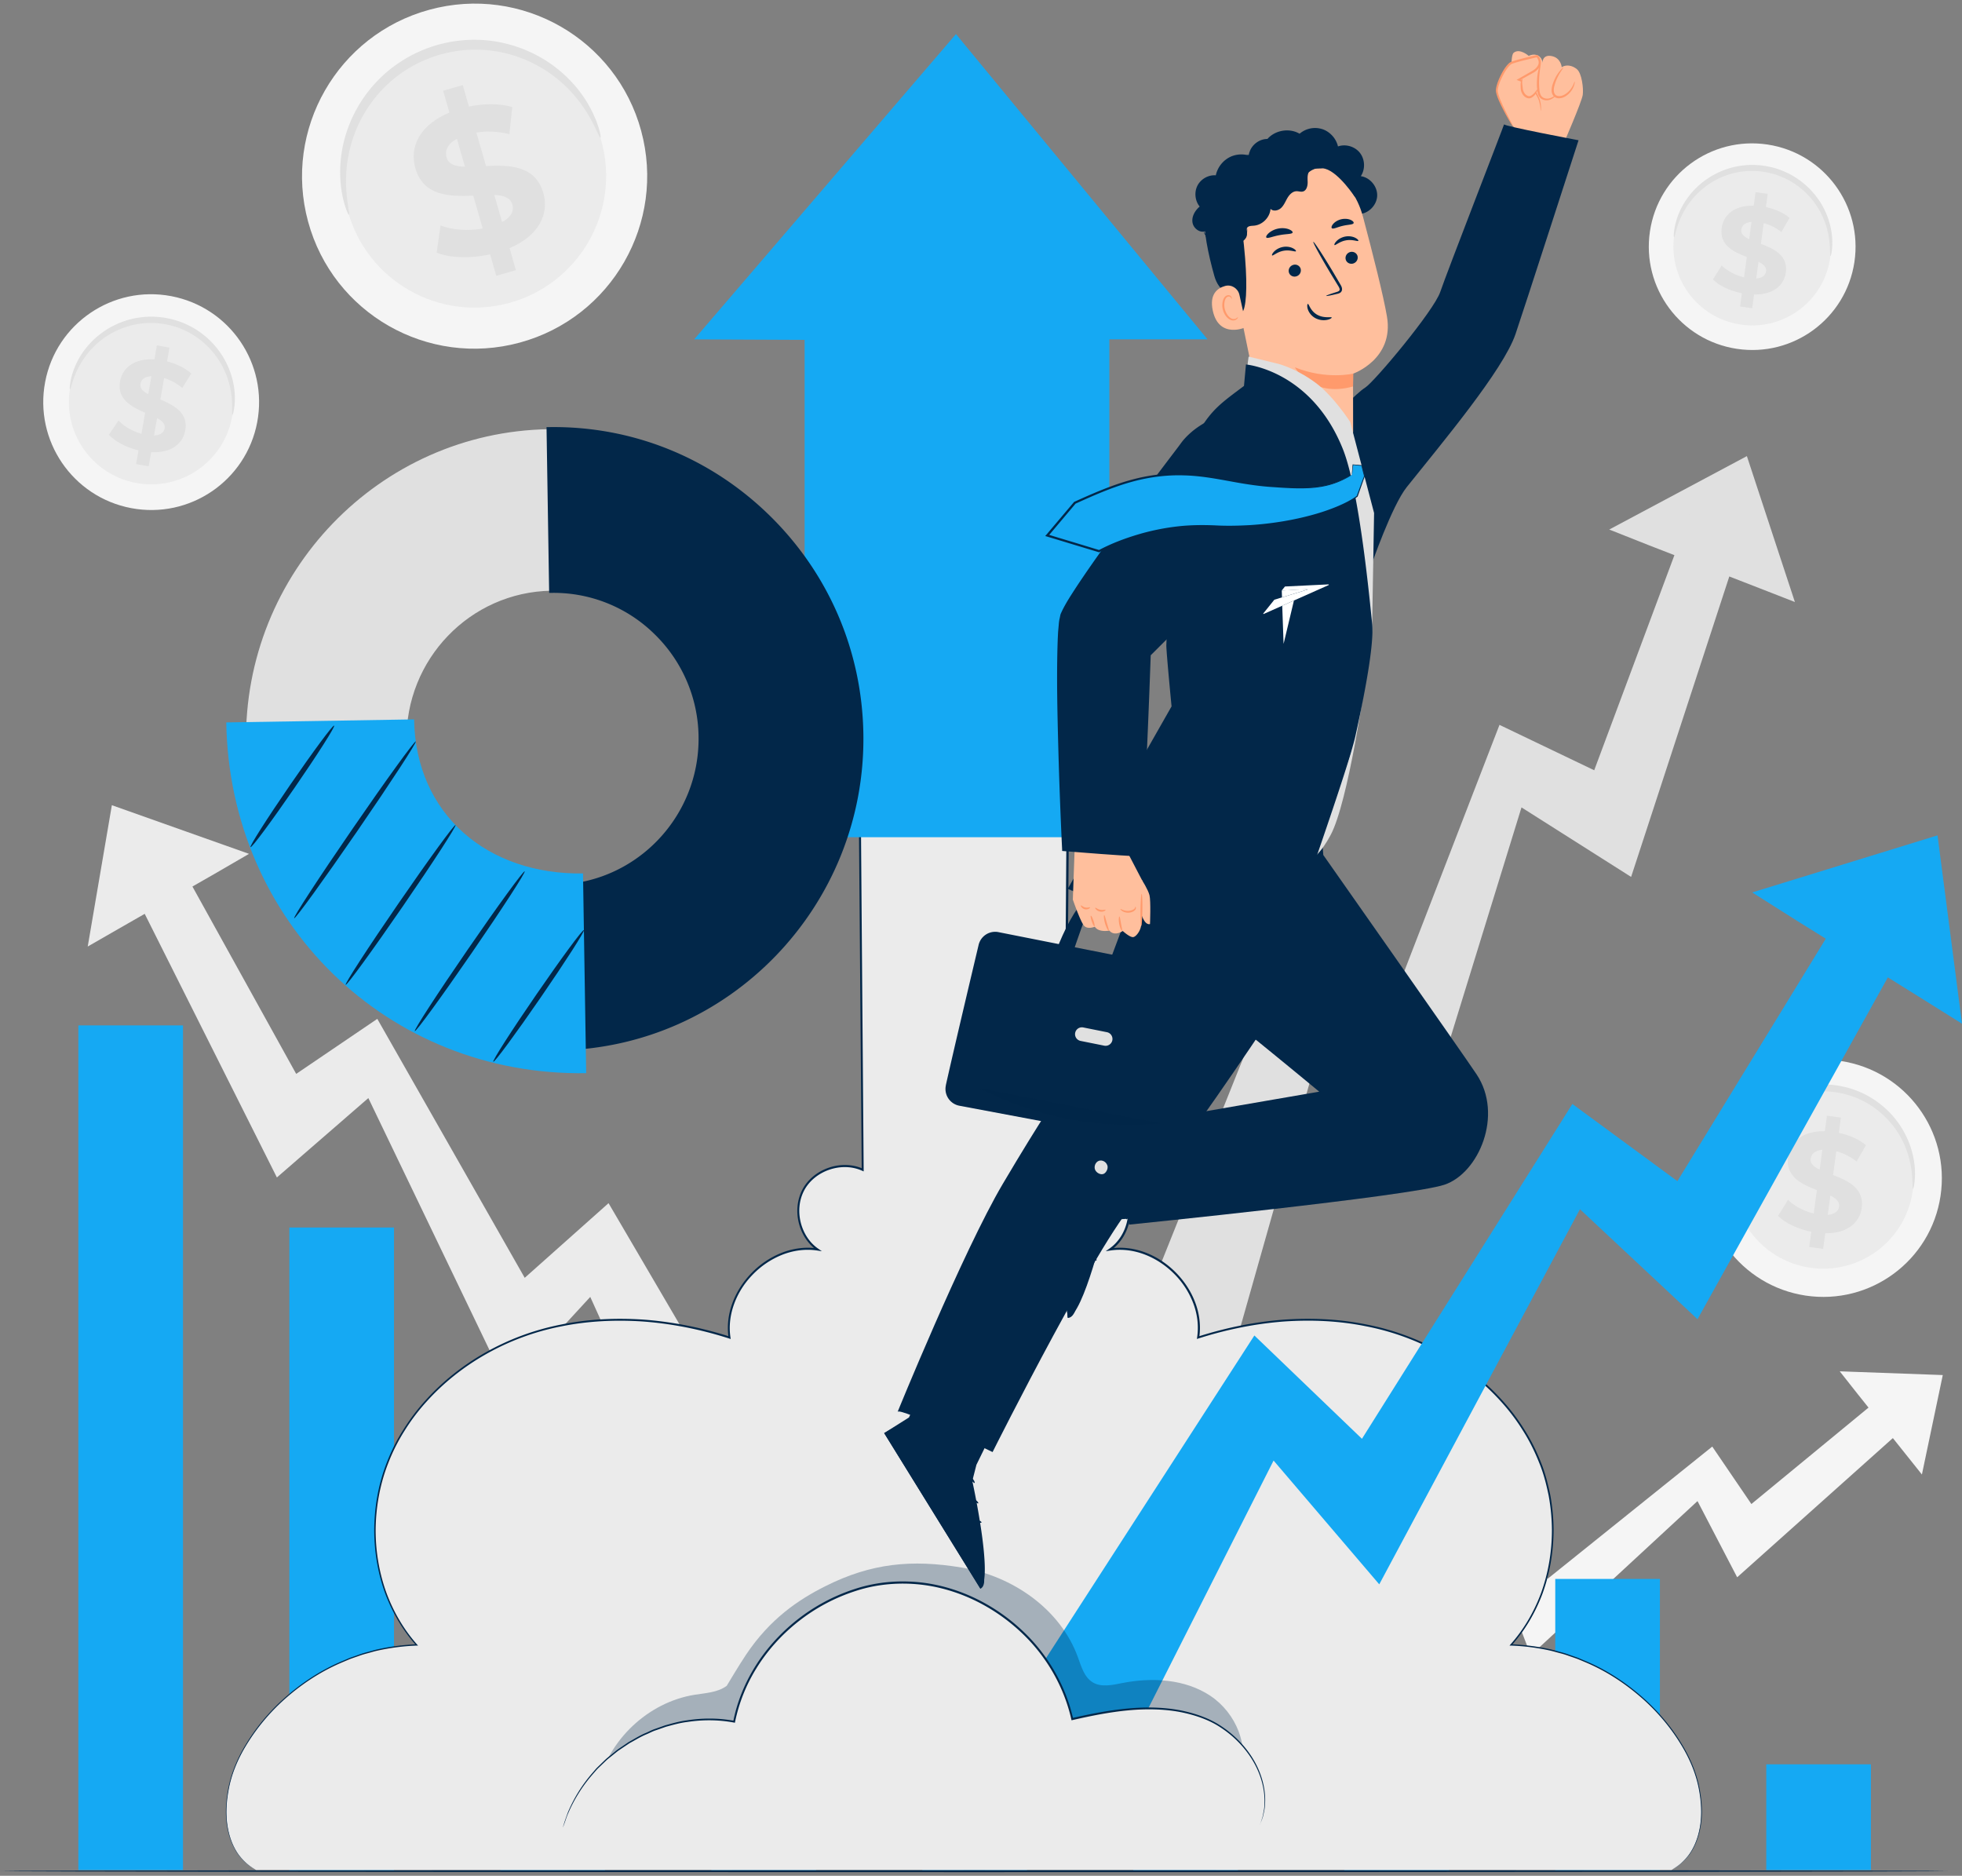 <svg width="272" height="260" fill="none" xmlns="http://www.w3.org/2000/svg"><rect width="100%" height="100%" fill="#808080" stroke="none"/><g clip-path="url(#a)"><path d="m15.508 111.608 19.014 6.744-4.799 2.786-13.285 7.604-4.276 2.457 3.346-19.591Z" fill="#EBEBEB"/><path d="m98.297 216.148 11.844-5.378-25.776-44-11.621 10.349-20.437-35.895-11.245 7.628-18.296-33.033-6.722 2.839 22.342 44.548 12.68-11.003 19.26 40.06 11.504-12.499 16.467 36.384Z" fill="#EBEBEB"/><path d="M269.024 165.768c-1.347 8.983-9.722 15.162-18.708 13.813-8.986-1.355-15.179-9.725-13.832-18.707 1.347-8.977 9.721-15.162 18.707-13.813 8.987 1.355 15.18 9.725 13.833 18.707Z" fill="#F5F5F5"/><path d="M265.154 165.185c-1.029 6.845-7.41 11.557-14.256 10.526-6.845-1.031-11.568-7.416-10.538-14.254 1.029-6.845 7.41-11.557 14.255-10.526 6.846 1.031 11.568 7.416 10.539 14.254Z" fill="#EBEBEB"/><path d="M265.207 164.797c-.076-.006-.047-.56-.105-1.544a13.574 13.574 0 0 0-.859-4.023 12.469 12.469 0 0 0-3.441-4.918 12.184 12.184 0 0 0-2.975-1.932 12.39 12.39 0 0 0-1.765-.648c-.611-.171-1.246-.3-1.899-.377-.653-.071-1.3-.094-1.935-.076-.635.023-1.259.106-1.864.217a11.53 11.53 0 0 0-1.753.483c-.559.195-1.094.436-1.594.701a12.324 12.324 0 0 0-2.634 1.856 12.886 12.886 0 0 0-1.853 2.132 13.275 13.275 0 0 0-1.77 3.711c-.283.942-.383 1.484-.459 1.478-.059 0-.082-.565.094-1.566.182-.99.6-2.433 1.565-3.994a12.6 12.6 0 0 1 1.87-2.338 12.87 12.87 0 0 1 4.463-2.84c.6-.223 1.23-.412 1.882-.541.653-.13 1.324-.224 2.012-.254.688-.029 1.388 0 2.087.077.7.088 1.383.23 2.047.412.665.189 1.294.436 1.9.713.605.277 1.17.612 1.699.966a12.715 12.715 0 0 1 3.682 3.799c.57.919.988 1.844 1.276 2.71.576 1.743.647 3.239.594 4.246-.059 1.014-.218 1.55-.27 1.544l.005.006Z" fill="#E0E0E0"/><path d="m253.045 170.94-.294 2.168-1.935-.265.288-2.109c-1.9-.377-3.652-1.225-4.605-2.203l1.382-2.215c.87.849 2.188 1.561 3.564 1.885l.435-3.234c-2.076-.812-4.375-1.855-3.999-4.623.276-2.05 2.006-3.611 5.105-3.546l.288-2.15 1.935.265-.288 2.109c1.435.312 2.793.889 3.764 1.714l-1.288 2.25c-.912-.695-1.871-1.161-2.823-1.408l-.447 3.293c2.076.795 4.34 1.831 3.969 4.559-.27 2.014-1.976 3.557-5.057 3.51h.006Zm-.777-8.818.371-2.75c-1.053.094-1.535.601-1.623 1.237-.094.677.441 1.125 1.252 1.508v.005Zm2.694 5.119c.094-.677-.418-1.119-1.212-1.526l-.358 2.669c.994-.083 1.488-.524 1.57-1.149v.006Z" fill="#E0E0E0"/><path d="M257.085 36.325c-1.176 7.822-8.468 13.205-16.296 12.027-7.828-1.178-13.221-8.476-12.05-16.292 1.17-7.822 8.468-13.206 16.296-12.028 7.828 1.178 13.221 8.476 12.05 16.293Z" fill="#F5F5F5"/><path d="M253.715 35.818c-.893 5.96-6.451 10.066-12.42 9.165-5.964-.895-10.075-6.456-9.181-12.416.894-5.961 6.458-10.067 12.421-9.166 5.964.896 10.074 6.456 9.18 12.417Z" fill="#EBEBEB"/><path d="M253.763 35.476c-.065-.006-.041-.489-.088-1.343-.053-.848-.2-2.09-.747-3.504-.271-.701-.641-1.45-1.135-2.18a10.992 10.992 0 0 0-3.07-3.022 10.475 10.475 0 0 0-1.388-.765c-.488-.218-1-.418-1.535-.566a11.708 11.708 0 0 0-1.653-.33c-.564-.064-1.129-.082-1.682-.064a10.45 10.45 0 0 0-3.146.606c-.488.171-.953.377-1.388.607a11.173 11.173 0 0 0-2.299 1.614c-.647.6-1.182 1.237-1.612 1.855a11.448 11.448 0 0 0-1.541 3.234c-.247.819-.335 1.296-.4 1.284-.047 0-.07-.495.083-1.36.159-.86.523-2.12 1.364-3.476a11.16 11.16 0 0 1 1.629-2.032 11.267 11.267 0 0 1 3.894-2.474c.523-.194 1.07-.359 1.634-.47a11.421 11.421 0 0 1 1.753-.219c.6-.023 1.206 0 1.817.065.612.076 1.206.2 1.782.36a10.88 10.88 0 0 1 1.653.624c.529.241 1.017.53 1.482.842a11.22 11.22 0 0 1 3.211 3.31 11 11 0 0 1 1.111 2.362c.5 1.52.565 2.822.518 3.7-.053.883-.188 1.348-.235 1.342h-.012Z" fill="#E0E0E0"/><path d="m243.17 40.83-.252 1.891-1.682-.23.247-1.837c-1.653-.33-3.182-1.066-4.011-1.92l1.205-1.932c.759.736 1.906 1.36 3.106 1.637l.382-2.815c-1.806-.707-3.811-1.614-3.482-4.03.241-1.784 1.747-3.145 4.446-3.086l.253-1.873 1.682.23-.247 1.838c1.247.27 2.429.777 3.276 1.49l-1.123 1.961c-.794-.607-1.629-1.013-2.459-1.225l-.388 2.869c1.812.689 3.776 1.596 3.458 3.97-.235 1.755-1.723 3.098-4.411 3.057v.005Zm-.676-7.68.324-2.392c-.918.083-1.341.524-1.412 1.078-.082.59.382.978 1.094 1.314h-.006Zm2.347 4.459c.082-.59-.365-.978-1.053-1.332l-.318 2.327c.865-.07 1.294-.46 1.371-1.001v.006Z" fill="#E0E0E0"/><path d="M88.886 18.13c3.458 12.74-4.075 25.887-16.825 29.357-12.75 3.469-25.895-4.041-29.353-16.782-3.458-12.74 4.076-25.887 16.826-29.357 12.75-3.475 25.894 4.04 29.352 16.782Z" fill="#F5F5F5"/><path d="M83.394 19.626c2.635 9.707-3.105 19.726-12.82 22.37-9.716 2.645-19.732-3.08-22.367-12.787-2.634-9.713 3.105-19.726 12.821-22.371 9.716-2.645 19.731 3.08 22.366 12.788Z" fill="#EBEBEB"/><path d="M83.24 19.078c-.105.035-.387-.719-1.04-1.991-.653-1.26-1.712-3.057-3.494-4.848a18.558 18.558 0 0 0-3.199-2.568 18.456 18.456 0 0 0-4.252-1.967 16.526 16.526 0 0 0-2.464-.583 17.448 17.448 0 0 0-2.629-.236 17.872 17.872 0 0 0-2.729.17c-.917.136-1.835.337-2.746.608-.906.282-1.782.63-2.617 1.036-.835.4-1.618.878-2.359 1.384a17.292 17.292 0 0 0-2.046 1.667 16.98 16.98 0 0 0-1.718 1.868 18.36 18.36 0 0 0-2.422 4.01 18.996 18.996 0 0 0-1.218 3.924c-.476 2.48-.353 4.565-.188 5.978.17 1.42.359 2.203.253 2.233-.077.023-.441-.707-.788-2.138-.336-1.426-.624-3.588-.253-6.232.188-1.32.54-2.745 1.123-4.206.594-1.455 1.394-2.95 2.482-4.359a17.706 17.706 0 0 1 1.805-2.038 17.848 17.848 0 0 1 2.188-1.82 18.72 18.72 0 0 1 2.535-1.514c.9-.441 1.84-.818 2.823-1.125a19.623 19.623 0 0 1 2.964-.648 18.424 18.424 0 0 1 2.946-.164 17.18 17.18 0 0 1 2.83.288 18.663 18.663 0 0 1 7.122 2.898c1.299.884 2.387 1.873 3.28 2.857a16.923 16.923 0 0 1 3.276 5.307c.512 1.384.624 2.191.542 2.215l-.006-.006Z" fill="#E0E0E0"/><path d="m70.643 34.387.876 3.057-2.723.783-.852-2.974c-2.747.612-5.576.512-7.41-.23l.54-3.764c1.653.618 3.83.79 5.846.418l-1.311-4.559c-3.235.136-6.905.1-8.028-3.805-.83-2.892.553-5.979 4.723-7.71l-.87-3.028 2.722-.783.853 2.974c2.094-.424 4.234-.453 6.01.07l-.4 3.753c-1.617-.389-3.17-.448-4.575-.218l1.335 4.642c3.229-.16 6.846-.107 7.945 3.74.818 2.839-.552 5.89-4.681 7.64v-.006Zm-6.187-11.28-1.111-3.876c-1.353.742-1.694 1.702-1.435 2.603.276.955 1.24 1.237 2.552 1.273h-.006Zm6.575 5.23c-.276-.954-1.211-1.248-2.505-1.32l1.082 3.77c1.276-.694 1.67-1.572 1.423-2.45Z" fill="#E0E0E0"/><path d="M35.657 58.53c-1.535 8.112-9.363 13.442-17.479 11.899-8.121-1.543-13.456-9.366-11.92-17.482 1.534-8.111 9.362-13.442 17.478-11.899 8.122 1.544 13.456 9.366 11.92 17.483Z" fill="#F5F5F5"/><path d="M32.157 57.865c-1.17 6.185-7.133 10.243-13.32 9.071C12.65 65.764 8.58 59.797 9.75 53.612c1.17-6.184 7.134-10.243 13.321-9.07 6.187 1.172 10.257 7.138 9.086 13.323Z" fill="#EBEBEB"/><path d="M32.223 57.512c-.071-.012-.024-.513-.042-1.408-.023-.89-.129-2.191-.64-3.687a11.763 11.763 0 0 0-1.1-2.321 11.512 11.512 0 0 0-1.853-2.274 11.488 11.488 0 0 0-1.223-1.007 10.9 10.9 0 0 0-1.417-.854 10.73 10.73 0 0 0-1.582-.648 12.5 12.5 0 0 0-1.712-.412 11.823 11.823 0 0 0-1.753-.136c-.582 0-1.146.053-1.705.136-.553.082-1.094.218-1.606.377-.517.159-1.005.359-1.476.577a11.549 11.549 0 0 0-2.458 1.59c-.7.601-1.282 1.243-1.753 1.873a12.06 12.06 0 0 0-1.735 3.31c-.288.843-.4 1.338-.47 1.326-.053-.006-.053-.518.141-1.42.2-.895.63-2.19 1.559-3.575a11.277 11.277 0 0 1 1.782-2.056 11.679 11.679 0 0 1 4.152-2.426c.552-.183 1.129-.33 1.729-.424.6-.095 1.211-.16 1.835-.16.623 0 1.258.048 1.893.142.635.106 1.253.253 1.847.448.594.194 1.159.441 1.7.712.54.271 1.04.595 1.511.937.47.341.906.712 1.3 1.101a11.717 11.717 0 0 1 1.917 2.48c.488.854.83 1.708 1.065 2.503.464 1.602.476 2.969.394 3.882-.089.919-.248 1.402-.3 1.396v.018Z" fill="#E0E0E0"/><path d="m20.954 62.672-.34 1.961-1.748-.306.336-1.909c-1.712-.406-3.276-1.237-4.105-2.161l1.335-1.968c.758.801 1.935 1.49 3.176 1.838l.511-2.922c-1.858-.813-3.91-1.837-3.476-4.34.324-1.856 1.947-3.21 4.764-3.046l.341-1.944 1.747.306-.335 1.909c1.293.336 2.505.907 3.358 1.685l-1.247 2.002a7.197 7.197 0 0 0-2.517-1.378l-.518 2.974c1.859.796 3.876 1.815 3.447 4.283-.318 1.82-1.918 3.163-4.723 3.016h-.006Zm-.4-8.04.436-2.486c-.965.047-1.418.489-1.518 1.066-.106.612.359 1.036 1.088 1.413l-.006.006Zm2.27 4.741c.106-.613-.34-1.03-1.046-1.425l-.424 2.415c.906-.042 1.37-.43 1.47-.99Z" fill="#E0E0E0"/><path d="m269.336 190.596-14.285-.518 2.435 3.086 6.775 8.482 2.181 2.733 2.894-13.783Z" fill="#F5F5F5"/><path d="m187.566 237.877-6.405-6.638 28.441-22.266 4.964 9.855 22.812-18.319 5.423 7.964 20.654-16.999 3.693 3.628-26.317 23.526-5.499-10.562-23.113 21.37-4.334-11.238-20.319 19.679Z" fill="#F5F5F5"/><path d="m242.177 63.22-19.084 10.178 5.528 2.19 15.291 5.938 4.922 1.92-6.657-20.227Z" fill="#E0E0E0"/><path d="m171.034 187.215-13.403-3.811 20.331-50.745 13.956 9.119 15.961-41.303 13.132 6.291 14.144-37.927 7.569 1.938-16.596 50.773-15.197-9.636-14.044 45.526-14.179-11.41-11.674 41.185Z" fill="#E0E0E0"/><path d="M270.047 259.347c0 .082-60.457.153-135.017.153S0 259.429 0 259.347c0-.083 60.446-.153 135.03-.153 74.583 0 135.017.07 135.017.153Z" fill="#022749"/><path d="M157.113 259.206h14.509v-23.779h-14.509v23.779ZM215.612 259.2h14.509v-40.343h-14.509V259.2ZM244.864 259.206h14.509v-14.655h-14.509v14.655ZM186.365 259.206h14.509v-35.077h-14.509v35.077ZM127.866 259.2h14.509v-43.706h-14.509V259.2ZM98.62 259.2h14.509v-56.223H98.62V259.2ZM69.362 259.2H83.87v-70.159H69.362V259.2ZM40.114 259.206h14.509v-89.061H40.114v89.061ZM10.863 259.206H25.37V142.131H10.863v117.075Z" fill="#15A9F3"/><path d="M234.014 243.443c-4.617-9.041-14.397-15.191-24.536-15.438 6.152-6.815 7.363-17.359 3.817-25.829-3.546-8.47-11.356-14.784-20.113-17.512-8.757-2.727-18.349-2.085-27.077.737 1.012-6.627-5.598-13.236-12.215-12.205 2.588-1.79 3.47-5.649 1.918-8.388-1.547-2.739-5.305-3.964-8.169-2.662l.388-48.553H119.21l.388 48.553c-2.864-1.302-6.617-.077-8.169 2.662-1.547 2.739-.665 6.598 1.917 8.388-6.61-1.031-13.226 5.584-12.215 12.205-8.727-2.822-18.32-3.458-27.076-.737-8.757 2.722-16.567 9.042-20.114 17.512-3.546 8.47-2.335 19.014 3.817 25.829-10.133.241-19.92 6.397-24.536 15.438-2.681 5.254-2.928 13.012 2.282 15.757h196.222c5.211-2.745 4.964-10.509 2.282-15.757h.006Z" fill="#EBEBEB"/><path d="M35.51 259.206s-.235-.136-.7-.425c-.452-.288-1.088-.818-1.74-1.655-.636-.854-1.218-2.079-1.524-3.622-.317-1.543-.305-3.393.06-5.413.358-2.027 1.187-4.206 2.505-6.35 1.3-2.156 3.034-4.318 5.24-6.303 2.205-1.967 4.852-3.811 7.968-5.142.389-.165.783-.33 1.177-.5l1.229-.43c.406-.154.83-.277 1.258-.389.43-.112.853-.248 1.294-.348a30.05 30.05 0 0 1 5.487-.712l-.064.153c-1.794-2.003-3.259-4.442-4.282-7.157-1-2.721-1.535-5.731-1.54-8.835.023-3.104.546-6.315 1.758-9.389.6-1.538 1.34-3.046 2.252-4.471a28.22 28.22 0 0 1 3.094-4.106c4.646-5.171 11.28-9.041 18.766-10.508 3.735-.766 7.651-.96 11.598-.683 3.946.306 7.927 1.101 11.838 2.35l-.176.153c-.235-1.567-.053-3.21.506-4.741.552-1.538 1.458-2.963 2.617-4.171a11.95 11.95 0 0 1 4.169-2.833c1.588-.636 3.359-.895 5.082-.624l-.106.259c-2.5-1.732-3.535-5.466-2.064-8.376 1.482-2.892 5.381-4.3 8.457-2.927l-.206.135c-.124-15.462-.259-31.766-.394-48.553v-.153H148.192v.153c-.135 16.746-.271 32.997-.394 48.553l-.206-.135c3.017-1.349 6.851-.024 8.398 2.815 1.529 2.857.588 6.68-2.005 8.488l-.106-.259c1.705-.265 3.452-.018 5.028.601 1.576.618 2.988 1.59 4.152 2.78 1.165 1.19 2.088 2.609 2.658 4.152.577 1.544.777 3.222.53 4.836l-.177-.153c3.905-1.249 7.887-2.044 11.833-2.35 3.946-.277 7.857-.088 11.586.677 7.48 1.461 14.108 5.325 18.755 10.479a27.863 27.863 0 0 1 3.099 4.1 26.127 26.127 0 0 1 2.258 4.464c.629 1.526 1.018 3.116 1.341 4.683.282 1.579.424 3.152.435 4.707 0 3.104-.535 6.114-1.529 8.847-1.017 2.727-2.487 5.171-4.293 7.186l-.065-.153c1.9.076 3.741.312 5.493.712.441.101.865.23 1.294.348.429.112.853.236 1.259.389.411.141.823.288 1.229.43.394.17.788.335 1.182.5 3.123 1.331 5.763 3.181 7.969 5.148 2.199 1.985 3.94 4.147 5.234 6.303 1.317 2.144 2.146 4.329 2.499 6.35.371 2.02.371 3.87.053 5.407-.306 1.543-.888 2.762-1.523 3.616-.659.837-1.288 1.361-1.741 1.656-.458.282-.7.424-.7.424s.23-.153.683-.442c.447-.295 1.07-.825 1.711-1.661.623-.854 1.194-2.068 1.488-3.605.306-1.531.294-3.369-.076-5.372-.359-2.014-1.188-4.17-2.506-6.308-1.3-2.144-3.034-4.294-5.228-6.262-2.2-1.955-4.834-3.787-7.94-5.106-.388-.165-.782-.33-1.176-.495a191.91 191.91 0 0 0-1.223-.424 11.406 11.406 0 0 0-1.253-.383c-.423-.112-.852-.242-1.288-.342a29.825 29.825 0 0 0-5.457-.701h-.2l.129-.153c1.782-1.997 3.235-4.429 4.24-7.127.982-2.71 1.512-5.696 1.506-8.777a27.576 27.576 0 0 0-.441-4.671c-.318-1.555-.706-3.127-1.335-4.641-.606-1.52-1.335-3.016-2.241-4.43a27.442 27.442 0 0 0-3.076-4.064c-4.616-5.113-11.197-8.941-18.631-10.384-3.705-.76-7.592-.943-11.515-.666-3.923.306-7.881 1.102-11.768 2.344l-.212.071.035-.218c.236-1.567.042-3.192-.523-4.694a11.537 11.537 0 0 0-2.599-4.053c-1.141-1.16-2.523-2.109-4.058-2.709-1.529-.601-3.229-.843-4.882-.583l-.617.094.511-.36c2.471-1.714 3.376-5.407 1.918-8.11-1.465-2.698-5.164-3.976-8.022-2.686l-.212.094v-.23c.124-15.55.253-31.801.382-48.553l.153.153h-28.817l.153-.153c.129 16.787.259 33.085.382 48.553v.23l-.206-.094c-2.911-1.314-6.675.047-8.074 2.792-1.406 2.756-.406 6.367 1.97 8.004l.517.36-.617-.094c-1.67-.26-3.388-.012-4.934.606a11.755 11.755 0 0 0-4.07 2.763c-2.276 2.338-3.523 5.619-3.052 8.676l.035.218-.212-.071c-3.887-1.248-7.845-2.038-11.774-2.344-3.922-.277-7.822-.088-11.527.666-7.433 1.449-14.026 5.289-18.643 10.414a27.742 27.742 0 0 0-3.075 4.07 25.455 25.455 0 0 0-2.235 4.435c-1.206 3.045-1.73 6.232-1.759 9.307 0 3.08.53 6.061 1.518 8.764 1.005 2.698 2.458 5.113 4.228 7.104l.13.147h-.2a30.882 30.882 0 0 0-5.452.707c-.435.094-.859.23-1.282.342-.424.112-.847.229-1.253.383-.412.141-.817.282-1.217.424-.394.165-.782.33-1.17.494-3.106 1.32-5.74 3.146-7.94 5.101a28.168 28.168 0 0 0-5.234 6.256c-1.318 2.132-2.153 4.294-2.511 6.308-.377 2.009-.389 3.847-.083 5.378.294 1.537.865 2.757 1.488 3.611.647.842 1.27 1.366 1.717 1.667.453.288.682.442.682.442h.012Z" fill="#022749"/><path d="M96.232 47.039 132.53 4.723l34.875 42.316h-13.609v69.004h-42.249V47.109l-15.315-.07ZM268.608 115.79l-25.695 7.91 6.24 3.947 17.284 10.767 5.564 3.481-3.393-26.105Z" fill="#15A9F3"/><path d="m152.656 249.716-15.479-7.745 36.721-56.859 14.915 14.319 29.17-46.409 14.561 10.697 26.165-42.746 8.798 4.117-32.175 57.766-16.296-15.244-27.824 51.993-14.65-17.158-23.906 47.269Z" fill="#15A9F3"/><path d="M167.81 235.061c-3.522-2.338-8.08-2.591-12.226-1.773-1.371.271-2.888.625-4.088-.094-1.188-.713-1.593-2.203-2.07-3.505-2.423-6.667-9.068-11.238-16.061-12.404-6.987-1.167-12.603-.607-18.937 2.574-3.782 1.896-7.687 4.547-11.004 9.501-.952 1.419-2.675 4.311-2.675 4.311-1.265.937-2.941.996-4.494 1.249-6.41 1.043-11.938 6.261-13.361 12.605l88.839-1.443c1.67-3.888-.4-8.676-3.923-11.015v-.006Z" fill="#022749" opacity=".3"/><path d="M78.024 253.333c2.776-9.849 13.727-16.611 23.76-14.673 2.117-10.72 12.38-19.231 23.289-19.314 10.909-.082 21.301 8.264 23.583 18.949 6.028-1.39 12.515-2.427 18.267-.153 5.757 2.274 10.162 9.03 7.78 14.749" fill="#EBEBEB"/><path d="M174.709 252.885s.012-.059.047-.171l.153-.488c.071-.212.165-.478.212-.813.053-.33.159-.701.159-1.143.147-1.714-.259-4.394-2.141-7.057a14.4 14.4 0 0 0-3.811-3.693c-1.599-1.101-3.611-1.808-5.804-2.232-2.2-.401-4.594-.454-7.087-.218-2.494.23-5.081.736-7.751 1.349l-.136.029-.029-.135c-.953-4.235-3.241-8.517-6.793-11.898-3.522-3.376-8.227-5.944-13.444-6.692-3.246-.453-6.546-.2-9.551.766a25.3 25.3 0 0 0-8.104 4.306c-2.346 1.861-4.299 4.064-5.763 6.444a22.721 22.721 0 0 0-2.959 7.427l-.023.124-.124-.024c-2.24-.424-4.452-.394-6.498-.082-1.03.124-2.006.412-2.953.665-.464.165-.923.324-1.37.478-.453.141-.87.377-1.294.553-.858.348-1.611.837-2.376 1.243-.358.242-.711.477-1.058.707-.17.118-.341.23-.512.347-.165.124-.317.254-.476.377-.312.254-.618.495-.918.737-.294.241-.552.518-.823.765-.259.26-.53.495-.764.749-.23.265-.453.518-.67.771a20.606 20.606 0 0 0-3.253 5.195c-.288.648-.43 1.178-.565 1.52a7.67 7.67 0 0 1-.2.518s.194-.736.688-2.067a20.225 20.225 0 0 1 3.211-5.26l.67-.778c.236-.259.507-.5.765-.759.27-.254.53-.531.824-.778.3-.241.605-.495.917-.748.159-.124.312-.259.477-.383.17-.118.34-.235.517-.353.347-.236.7-.477 1.059-.719.764-.412 1.523-.913 2.387-1.266.43-.183.847-.419 1.306-.566.453-.159.918-.324 1.382-.489.959-.259 1.94-.553 2.982-.683 2.07-.324 4.31-.359 6.587.065l-.153.1c.5-2.539 1.493-5.113 2.976-7.522 1.476-2.409 3.452-4.641 5.816-6.526a25.628 25.628 0 0 1 8.198-4.371c3.041-.983 6.387-1.243 9.68-.783 5.287.76 10.051 3.363 13.603 6.779 3.588 3.423 5.899 7.764 6.858 12.052l-.165-.106c2.676-.613 5.275-1.113 7.792-1.337 2.512-.23 4.929-.171 7.152.241 2.211.436 4.252 1.167 5.869 2.292a14.531 14.531 0 0 1 3.835 3.763c1.882 2.704 2.27 5.425 2.093 7.157-.011.442-.117.819-.182 1.149-.053.33-.153.595-.235.813-.077.206-.136.365-.177.483a1.884 1.884 0 0 1-.064.159l.011.017Z" fill="#022749"/><path d="M119.393 101.706c.376 23.661-18.443 43.217-41.956 43.594-23.513.383-42.95-18.56-43.326-42.215-.376-23.662 18.443-43.217 41.956-43.594 23.512-.377 42.949 18.56 43.326 42.215Zm-63.034 1.019c.182 11.31 9.475 20.369 20.72 20.186 11.244-.182 20.242-9.53 20.06-20.845-.183-11.31-9.475-20.369-20.72-20.186-11.244.182-20.242 9.53-20.06 20.845Z" fill="#E0E0E0"/><path d="M119.392 101.706c.377 23.661-18.443 43.217-41.955 43.594l-.359-22.389c11.245-.182 20.243-9.53 20.06-20.845-.182-11.31-9.474-20.369-20.719-20.186l-.358-22.39c23.512-.376 42.949 18.561 43.325 42.216h.006Z" fill="#022749"/><path d="m77.143 145.606-.365-22.978h.294c11.08-.182 19.949-9.4 19.772-20.551a20.15 20.15 0 0 0-6.122-14.195 19.909 19.909 0 0 0-14.297-5.702h-.294l-.364-22.978h.294c11.456-.188 22.3 4.135 30.552 12.175 8.251 8.04 12.891 18.808 13.079 30.329.383 23.82-18.572 43.511-42.25 43.894h-.293l-.006.006Zm.23-22.4.346 21.805c23.213-.536 41.75-19.891 41.374-43.293-.183-11.362-4.764-21.988-12.898-29.917-8.069-7.857-18.654-12.116-29.834-12.016l.347 21.806c5.392-.006 10.52 2.068 14.42 5.867a20.715 20.715 0 0 1 6.299 14.608c.182 11.374-8.793 20.798-20.055 21.14Z" fill="#022749"/><path d="M81.265 148.752c-27.511.441-49.454-20.94-49.895-48.618l26.036-.419c.211 13.236 10.268 21.565 23.418 21.352l.441 27.685Z" fill="#15A9F3"/><path d="M46.326 100.581c.165.112-2.294 3.982-5.499 8.629-3.2 4.654-5.928 8.335-6.099 8.217-.164-.112 2.294-3.976 5.5-8.635 3.199-4.653 5.928-8.335 6.092-8.217l.006.006ZM57.64 102.766c.166.112-3.475 5.69-8.127 12.458-4.658 6.768-8.563 12.164-8.727 12.046-.165-.112 3.475-5.69 8.133-12.458 4.652-6.768 8.563-12.157 8.728-12.046h-.006ZM63.151 114.358c.165.112-3.111 5.166-7.316 11.28-4.21 6.12-7.751 10.98-7.916 10.868-.165-.112 3.111-5.166 7.322-11.28 4.205-6.114 7.751-10.979 7.916-10.868h-.006ZM72.738 120.773c.165.112-3.111 5.166-7.316 11.28-4.211 6.12-7.751 10.979-7.916 10.867-.165-.112 3.111-5.165 7.322-11.28 4.205-6.114 7.751-10.979 7.916-10.867h-.006ZM80.948 128.913c.165.112-2.511 4.294-5.981 9.336-3.47 5.042-6.416 9.036-6.58 8.924-.166-.112 2.51-4.294 5.98-9.336 3.47-5.042 6.41-9.036 6.581-8.918v-.006Z" fill="#022749"/><path d="M216.729 20.009s2.57-5.926 2.694-6.857c.123-.925-.136-2.986-.8-3.552-.665-.565-1.523-.677-2.117-.288 0 0-.095-1.296-1.406-1.543-1.311-.248-1.276.971-1.276.971s.059-.9-.894-1.142c-.465-.118-1 .147-1 .147s-1.253-1.12-2.094-.424c-.835.695.13 11.492.13 11.492l6.763 1.19v.006Z" fill="#FFBF9D"/><path d="M209.796 17.582s-2.294-3.959-2.282-5.037c.011-1.077 1.299-3.522 2.017-3.828.717-.306 3.552-.948 3.552-.948s1.159 1.09-.553 2.167l-1.976 1.113s3.152 1.055 3.053 4.283" fill="#FFBF9D"/><path d="M213.601 15.332c-.053 0 .017-.572-.294-1.49a4.334 4.334 0 0 0-.924-1.456 5.219 5.219 0 0 0-1.876-1.213l-.259-.1.242-.136c.623-.359 1.293-.742 2.005-1.148.329-.206.641-.495.77-.848.13-.354-.005-.778-.282-1.055l.135.036c-.488.118-.993.235-1.517.359-.406.1-.8.2-1.194.312-.194.053-.388.112-.57.171-.094.03-.188.065-.265.1a1.15 1.15 0 0 0-.206.147c-.529.519-.899 1.208-1.205 1.844a8.668 8.668 0 0 0-.383.966c-.088.318-.176.642-.123.925.123.6.376 1.16.588 1.655.447.995.859 1.779 1.135 2.327.276.547.429.848.412.86-.018.011-.206-.271-.518-.802a31.153 31.153 0 0 1-1.223-2.29c-.229-.501-.494-1.043-.641-1.703-.065-.36.023-.707.118-1.043.094-.335.229-.671.382-1.007.317-.665.664-1.355 1.258-1.95.077-.07.165-.14.277-.194.1-.047.194-.082.294-.112.194-.065.388-.124.588-.182.394-.112.794-.212 1.2-.318.523-.124 1.035-.248 1.523-.36l.082-.017.059.058c.353.354.529.896.359 1.373-.177.465-.541.766-.9.995-.718.4-1.4.778-2.029 1.131l-.024-.235a5.34 5.34 0 0 1 1.947 1.313c.476.519.759 1.072.918 1.55.064.24.129.453.141.647.029.195.047.354.035.49 0 .264-.012.405-.029.405l-.006-.005Z" fill="#FF9A6C"/><path d="M213.589 8.8a10.265 10.265 0 0 0-.341 3.534c.03.4.1.83.383 1.125.264.276.682.377 1.064.306.382-.07.712-.289.982-.566" fill="#FFBF9D"/><path d="M215.677 13.2s-.188.406-.847.641a1.318 1.318 0 0 1-1.182-.176c-.412-.307-.523-.86-.553-1.343-.165-2.003.429-3.558.494-3.523.094.018-.347 1.567-.188 3.5.029.476.129.918.423 1.148.289.23.671.259.953.188.582-.153.865-.483.9-.436Z" fill="#FF9A6C"/><path d="M211.059 10.932c-.2.512-.129.742-.094 1.29.03.553.365 1.125.9 1.254.447.106 1.023-.489 1.288-1.113" fill="#FFBF9D"/><path d="M213.153 12.363c.036.012-.017.295-.276.666-.135.182-.312.394-.612.536a.712.712 0 0 1-.541.023 1.096 1.096 0 0 1-.458-.294 1.58 1.58 0 0 1-.43-.913c-.023-.313-.029-.542-.023-.778.029-.465.217-.695.241-.683.047.018-.053.277-.024.683l.088.736c.048.254.165.53.365.737.1.1.218.182.341.223a.44.44 0 0 0 .335 0c.224-.088.412-.264.547-.412.283-.306.4-.548.441-.53l.006.006Z" fill="#FF9A6C"/><path d="M216.718 9.382a6.062 6.062 0 0 0-1.37 2.474c-.13.483-.177 1.072.194 1.408.388.354 1.011.224 1.458-.053a2.925 2.925 0 0 0 1.306-1.908" fill="#FFBF9D"/><path d="M218.299 11.297c.03 0 .042.506-.376 1.172a2.874 2.874 0 0 1-.988.937 1.733 1.733 0 0 1-.812.217c-.3.006-.652-.135-.835-.43-.188-.294-.2-.624-.17-.907.029-.288.111-.547.194-.783.17-.477.382-.884.594-1.207.423-.643.794-.937.817-.914.036.036-.276.383-.629 1.025a6.686 6.686 0 0 0-.512 1.184c-.07.23-.141.477-.164.725-.024.247 0 .512.129.707.265.418.87.335 1.264.13.412-.213.73-.525.941-.814.436-.583.506-1.06.559-1.048l-.012.006Z" fill="#FF9A6C"/><path d="M184.795 57.96s3.187-3.446 4.446-4.218c1.259-.772 9.551-10.673 10.427-13.277.876-2.603 9.01-23.52 8.845-23.237-.141.236 10.327 2.215 10.327 2.215s-7.792 24.12-8.745 26.883c-1.717 5-10.227 15.126-15.079 21.2-2.064 2.585-4.922 10.867-4.922 10.867l-5.299-20.428v-.006Z" fill="#022749"/><path d="M192.399 70.947c-.041 0-.171-.712-.3-1.89a48.453 48.453 0 0 1-.288-4.607c-.03-1.802.035-3.44.129-4.617.094-1.179.2-1.903.235-1.897.048 0 .018.73-.023 1.908a99.055 99.055 0 0 0-.041 4.6c.029 1.797.117 3.423.2 4.595.076 1.178.129 1.903.088 1.908ZM139.846 193.889l-4.481 9.147-.571 2.238s2.988 13.595 1.123 14.932l-13.338-21.564 3.435-2.168 4.269-9.141 9.563 6.556Z" fill="#022749"/><path d="m122.573 198.642 1.688-.972 12.156 21.034s.2 1.208-.505 1.496l-13.339-21.564v.006ZM135.112 205.557c-.1.059-.47-.442-1.111-.76-.636-.335-1.23-.335-1.253-.453-.041-.112.653-.324 1.423.076.77.395 1.047 1.102.941 1.137ZM135.623 208.373c-.082.082-.535-.265-1.176-.36-.641-.112-1.152.077-1.211-.029-.077-.088.458-.524 1.258-.389.8.13 1.224.719 1.129.784v-.006ZM133.859 211.253c-.082-.082.324-.542 1.041-.607.712-.076 1.235.289 1.176.383-.047.112-.535-.029-1.117.041-.588.053-1.023.283-1.1.183ZM185.536 126.592c-.441 1.043-22.942 35.542-27.559 39.377-4.617 3.834-20.372 35.3-20.372 35.3s-12.874-6.255-13.162-5.572c-.288.683 9.028-22.212 14.585-31.613 5.558-9.401 8.151-13.035 8.151-13.035l11.057-29.522s.229-9.725 1.652-13.512c1.424-3.782 5.581-7.069 5.581-7.069l20.067 25.652v-.006Z" fill="#022749"/><path d="m165.264 168.284-11.962.86s-3.076 13.135-5.27 13.518l-2.629-24.445 18.579-2.15 1.282 12.211v.006Z" fill="#022749"/><path d="M153.49 161.475c-.171-.46-.712-.731-1.153-.572-.441.159-.7.731-.535 1.196.165.465.8.807 1.223.601.418-.212.694-.902.424-1.308" fill="#E0E0E0"/><path d="m145.397 158.223 1.882-.141 1.818 23.484s-.33 1.137-1.071 1.096l-2.629-24.445v.006ZM153.461 169.526c-.112.006-.23-.583-.653-1.13-.412-.56-.935-.807-.9-.925.012-.112.706-.006 1.211.665.512.666.453 1.402.347 1.39h-.005ZM152.731 172.201c-.106.041-.353-.454-.877-.807-.511-.371-1.041-.413-1.046-.536-.03-.112.623-.265 1.264.188.641.448.765 1.143.659 1.155ZM149.985 173.974c-.035-.106.512-.336 1.164-.095.653.236.959.772.871.831-.088.076-.459-.248-.994-.436-.535-.2-1.012-.183-1.035-.3h-.006ZM156.166 169.008c-.106-.041-.012-.601-.13-1.272-.106-.672-.376-1.172-.282-1.249.076-.076.547.389.676 1.178.13.789-.164 1.39-.264 1.343Z" fill="#022749"/><path d="M154.79 117.551s-.036 11.492 5.175 15.379c5.211 3.882 23.277 18.484 23.277 18.484l-28.846 4.936 2.152 13.394s38.939-3.934 43.702-5.531c4.764-1.596 8.193-9.671 4.464-15.285-1.876-2.821-21.26-30.417-21.26-30.417l-.582-7.41-24.436 1.549-3.658 4.895.012.006Z" fill="#022749"/><path d="M156.554 169.75s-.023-.076-.053-.235c-.029-.171-.076-.401-.129-.695-.106-.631-.265-1.52-.459-2.663-.388-2.332-.941-5.672-1.623-9.789l-.018-.112.112-.018c6.934-1.196 16.191-2.798 26.336-4.547.858-.147 1.705-.295 2.499-.43l-.07.271a1426.323 1426.323 0 0 0-11.451-9.377c-1.77-1.414-3.446-2.751-5.011-4.006-1.57-1.243-3.075-2.356-4.322-3.528-2.506-2.327-4.146-4.565-5.14-6.179-.5-.807-.829-1.467-1.041-1.914a8.533 8.533 0 0 1-.224-.519c-.047-.117-.064-.182-.058-.182.005 0 .035.059.088.171.059.111.135.282.253.506a23.96 23.96 0 0 0 1.082 1.879c1.017 1.585 2.676 3.793 5.181 6.085 1.247 1.148 2.752 2.244 4.334 3.487a541.81 541.81 0 0 1 5.035 3.987 971.01 971.01 0 0 1 11.474 9.354l.258.212-.329.059-2.5.43c-10.15 1.726-19.413 3.293-26.347 4.471l.094-.13c.641 4.118 1.165 7.463 1.524 9.802.17 1.148.305 2.044.399 2.674.042.294.071.524.095.695.017.159.029.241.023.241h-.012Z" fill="#022749"/><path d="M191.029 152.244c-.03.089-1.712-.406-3.858-.63-2.141-.235-3.894-.1-3.9-.194 0-.041.43-.124 1.147-.171a16.445 16.445 0 0 1 2.788.065c1.088.118 2.052.33 2.741.524.688.2 1.093.371 1.082.406ZM173.216 21.11c.324-1.066 1.388-1.855 2.494-1.85 1.076-1.23 3.046-1.555 4.458-.724a3.294 3.294 0 0 1 3.152-.636c1.064.353 1.917 1.296 2.17 2.397 1.07-.377 2.364.006 3.058.913s.741 2.262.106 3.21c1.27.177 2.311 1.414 2.27 2.704-.041 1.29-1.159 2.456-2.441 2.545l-14.244-5.614c-.917-.624-1.358-1.885-1.029-2.95l.006.005Z" fill="#022749"/><path d="M188.93 29.963c-1.494-5.637-7.04-9.183-12.738-8.146l-.565.1c-6.04 1.473-6.94 7.486-5.299 13.53l4.676 22.724 11.233 6.68 1.352-4.96-.012-8.093s5.705-1.985 4.705-7.91c-.482-2.863-1.952-8.677-3.346-13.92l-.006-.005Z" fill="#FFBF9D"/><path d="M187.619 51.78s-3.705.908-8.104-.865c0 0 2.299 4.252 8.057 2.656l.041-1.785.006-.005Z" fill="#FF9A6C"/><path d="M188.207 35.535c.094.442-.195.89-.653 1.002-.459.106-.906-.16-1-.607-.094-.442.194-.89.653-1.002.458-.105.905.16 1.005.607h-.005ZM188.312 33.38c-.082.129-.806-.23-1.706-.065-.905.153-1.482.742-1.599.648-.059-.042.012-.26.264-.525.247-.265.694-.553 1.253-.654.565-.1 1.07.024 1.382.189.318.165.447.348.406.406ZM180.326 37.314c.094.442-.194.89-.653 1.001-.459.112-.906-.159-1-.606-.094-.442.194-.89.653-1.002a.817.817 0 0 1 1.006.607h-.006ZM179.662 34.822c-.083.13-.806-.23-1.706-.064-.9.153-1.482.742-1.6.648-.058-.042.012-.26.265-.525.247-.265.694-.553 1.253-.653.564-.1 1.07.023 1.382.188.317.165.447.348.406.407ZM183.854 41.013c-.012-.053.529-.253 1.418-.53.223-.065.435-.153.446-.318.024-.177-.117-.412-.276-.66l-1-1.643c-1.399-2.344-2.464-4.288-2.37-4.341.094-.053 1.306 1.796 2.711 4.14.341.578.665 1.131.977 1.662.135.247.341.518.282.89a.582.582 0 0 1-.318.405c-.141.071-.27.1-.382.124-.906.218-1.47.324-1.482.271h-.006ZM181.313 42.126c.147-.035.324.949 1.288 1.497.965.547 1.988.247 2.018.388.023.06-.2.236-.636.324a2.453 2.453 0 0 1-1.676-.265c-.588-.336-.911-.872-1.017-1.266-.112-.407-.047-.672.023-.678ZM179.202 32.225c-.065.253-.882.182-1.823.371-.947.165-1.694.53-1.829.312-.065-.106.059-.347.353-.607a2.88 2.88 0 0 1 1.335-.624c.564-.106 1.094-.035 1.447.106.358.141.547.324.517.448v-.006ZM187.66 30.923c-.1.242-.771.2-1.506.383-.741.16-1.317.5-1.517.324-.088-.088-.047-.318.176-.577.218-.265.624-.542 1.13-.66.505-.118.993-.053 1.305.088.312.142.453.324.412.442Z" fill="#022749"/><path d="M187.871 27.36s-2.217-3.423-4.146-3.965c-2.335-.653-2.829 1.885-4.975 1.68-2.147-.207-4.382-.837-6.181 1.136-1.971 2.162-.677 3.187-.341 5.837 1.352 10.738-.03 14.101-1.483 9.189-.158-.536-1.752-.701-2.393-2.975-.835-2.956-1.612-6.585-1.335-8.84.235-1.903 1.029-3.329 2.605-5.031 2.488-2.686 6.44-3.452 9.175-3.67 2.734-.218 8.486 1.956 9.08 6.639h-.006Z" fill="#022749"/><path d="M171.828 40.872c-.2-.907-1.112-1.485-2-1.231-1.076.306-2.182 1.154-1.694 3.416.859 4.017 4.688 2.327 4.67 2.209-.012-.077-.6-2.715-.976-4.394Z" fill="#FFBF9D"/><path d="M171.61 43.947s-.059.064-.165.14a.709.709 0 0 1-.518.124c-.452-.064-.952-.66-1.129-1.384a2.318 2.318 0 0 1-.017-1.042c.058-.318.205-.566.405-.648.2-.094.377 0 .453.106.077.1.071.188.094.188.012.006.071-.088 0-.247a.467.467 0 0 0-.211-.218.533.533 0 0 0-.406-.018c-.306.089-.518.43-.594.778-.088.353-.1.766 0 1.172.2.807.77 1.473 1.388 1.52a.77.77 0 0 0 .611-.242c.1-.123.106-.218.089-.224v-.005Z" fill="#FF9A6C"/><path d="M169.746 33.161c.588.265 1.205.53 1.841.483.641-.053 1.293-.547 1.282-1.19 0-.288-.13-.606.011-.854.171-.3.589-.288.936-.318 1.188-.088 2.234-1.136 2.323-2.332.376.395 1.07.247 1.464-.124.4-.377.6-.907.876-1.378.277-.471.706-.925 1.253-.942.306-.012.612.117.906.035.517-.142.664-.813.647-1.355-.018-.542-.065-1.166.329-1.537.365-.342.929-.283 1.429-.3.5-.018 1.106-.248 1.141-.749.018-.265-.135-.506-.312-.7-.805-.878-2.246-1.073-3.246-.437-.635-1.266-2.064-2.079-3.464-1.973-1.4.106-2.694 1.12-3.129 2.462a3.689 3.689 0 0 0-3.352-.265 3.718 3.718 0 0 0-2.129 2.615c-1.023-.082-2.064.501-2.541 1.42-.47.919-.347 2.115.306 2.91-.647.548-1.135 1.378-.994 2.22.136.843 1.1 1.526 1.859 1.16-.206.714.217 1.55.911 1.797.694.248 1.547-.123 1.835-.807" fill="#022749"/><path d="M166.894 32.066s-.012.353.388.73c.2.177.511.342.894.336a1.4 1.4 0 0 0 1.082-.542h-.177c.259.318.588.624.983.866.252.153.529.277.811.324.282.059.582.012.823-.07.5-.148.894-.507 1.036-.878.152-.371.164-.69.17-.902 0-.212-.012-.33-.029-.33-.018 0-.03.118-.065.324-.035.207-.071.513-.229.837-.277.648-1.459 1.172-2.4.495a3.934 3.934 0 0 1-.935-.807l-.094-.106-.082.112c-.23.312-.589.47-.912.489a1.2 1.2 0 0 1-.794-.254c-.388-.312-.447-.642-.482-.624h.012ZM172.798 21.452s.112.011.3.053c.188.047.476.153.717.418l.065.07.041-.082a5.074 5.074 0 0 1 1.653-1.938 3.863 3.863 0 0 1 1.517-.636 3.302 3.302 0 0 1 1.788.183c.459.176.864.453 1.188.783.317.336.547.73.664 1.137l.036.124.117-.053a2.278 2.278 0 0 1 1.706-.1c.506.17.864.506 1.088.818.453.654.429 1.166.464 1.155.012 0 .024-.118-.011-.342a2.36 2.36 0 0 0-1.488-1.808 2.414 2.414 0 0 0-1.859.076l.153.071a2.933 2.933 0 0 0-.705-1.243 3.56 3.56 0 0 0-1.271-.842 3.412 3.412 0 0 0-1.911-.183 4.123 4.123 0 0 0-1.594.69 5 5 0 0 0-1.652 2.05l.105-.019a1.406 1.406 0 0 0-.799-.4c-.206-.024-.318 0-.318.012l.006.006Z" fill="#022749"/><path d="M179.503 119.642c.565.053 2.47.725 4.952-3.87 2.482-4.594 4.863-21.611 4.863-21.611l-9.815 25.481ZM190.212 87.57l.282-16.464-3.305-12.605s-2.317-3.622-4.834-5.466c-2.999-2.191-5.475-2.686-5.475-2.686l-3.782-.919-.406 3.146 10.986 12.628 6.534 22.366Z" fill="#E0E0E0"/><path d="M172.74 50.52s9.045.777 13.426 11.721c2.353 5.879 3.782 21.653 4.052 24.11.277 2.461-.641 8.11-2.323 15.72-.329 1.479-1.505 5.372-4.734 14.797-3.452 10.084-6.205 17.529-6.205 17.529l-28.923-11.209 14.385-25.275s-.758-7.781-.723-8.53c.276-5.783-.847-9.047 1.064-20.173a27.667 27.667 0 0 1 3.441-9.419c1.817-3.069 3.17-3.982 6.257-6.296l.277-2.987.006.012Z" fill="#022749"/><path d="m175.857 119.571.759-6.114-13.785-5.601-2.518 5.837 15.544 5.878Z" fill="#022749"/><path d="M175.857 119.571s-.112-.053-.312-.135c-.229-.089-.517-.206-.882-.354-.794-.312-1.888-.742-3.252-1.272-2.776-1.072-6.622-2.55-11.045-4.253l.088.201c.677-1.567 1.394-3.228 2.141-4.948l.382-.89-.205.083c5.422 2.179 10.286 4.141 13.808 5.554l-.064-.112c-.206 1.862-.371 3.37-.494 4.453-.053.513-.094.919-.13 1.232a3.85 3.85 0 0 0-.035.447c0 .012.029-.129.071-.394.047-.301.099-.701.176-1.196.153-1.096.365-2.621.623-4.506l.012-.083-.076-.029c-3.517-1.443-8.363-3.428-13.774-5.649l-.141-.059-.059.142-.382.889c-.741 1.72-1.459 3.387-2.129 4.948l-.065.147.147.053c4.488 1.661 8.387 3.11 11.21 4.159 1.358.494 2.452.895 3.24 1.178.353.123.635.223.859.306.194.065.294.1.288.088Z" fill="#022749"/><path d="M187.284 104.121s-.006.053-.035.159l-.141.46c-.136.424-.324 1.007-.565 1.749l-2.135 6.409c-1.835 5.425-4.364 12.876-7.151 21.11a41.49 41.49 0 0 0-.153.448l-.053.153-.147-.059c-7.993-3.116-15.209-5.931-20.455-7.975-2.587-1.025-4.693-1.856-6.169-2.445l-1.67-.677c-.176-.077-.318-.135-.429-.183-.094-.041-.147-.064-.141-.07 0 0 .052.011.152.041.118.041.259.094.441.153.406.153.971.359 1.688.624 1.488.566 3.6 1.367 6.205 2.351 5.252 2.02 12.48 4.806 20.484 7.887l-.2.094c.047-.141.1-.295.153-.448 2.823-8.223 5.375-15.668 7.233-21.081l2.229-6.379c.265-.736.471-1.314.618-1.732.07-.182.123-.33.17-.447.042-.101.065-.154.065-.148l.006.006Z" fill="#022749"/><path d="M144.769 136.4s3.422-11.156 6.328-11.91c2.905-.754 6.757-.878 7.439 1.019.682 1.896 1.235 4.671 1.118 7.474-.118 2.804-1.147 6.921-1.147 6.921l-2.97-.918s2.323-11.327 1.723-13.183c-.6-1.855-5.534-1.402-6.434.519-.9 1.926-3.758 10.785-3.758 10.785l-2.294-.707h-.005Z" fill="#022749"/><path d="M131.125 150.43c1.041-4.671 3.475-14.943 4.546-19.461a2.358 2.358 0 0 1 2.746-1.767l27.871 5.525a2.357 2.357 0 0 1 1.864 2.692l-3.146 19.402a2.353 2.353 0 0 1-2.753 1.938l-29.258-5.495a2.362 2.362 0 0 1-1.864-2.828l-.006-.006Z" fill="#022749"/><path d="M165.282 141.878s-.006.07-.035.206c-.029.147-.065.353-.118.624-.106.56-.264 1.367-.47 2.409-.418 2.109-1.018 5.154-1.759 8.906l-.141.713a1.373 1.373 0 0 1-.306.707c-.17.2-.411.353-.676.418-.265.077-.553.018-.8-.035-1.023-.2-2.088-.407-3.187-.619-2.206-.43-4.558-.883-7.034-1.366l-7.775-1.514c-1.347-.265-2.717-.53-4.111-.801-.694-.136-1.399-.271-2.105-.412l-.529-.106c-.171-.036-.359-.053-.547-.142a1.33 1.33 0 0 1-.765-1.384c.03-.171.065-.312.094-.465l.194-.913.388-1.809c.253-1.195.506-2.379.759-3.54.5-2.326.976-4.571 1.441-6.72l.023-.101.1.024a364.94 364.94 0 0 0 19.637 4.441c2.429.477 4.364.837 5.693 1.084.659.124 1.171.218 1.523.283.165.029.295.059.389.076a.76.76 0 0 1 .123.03s-.047 0-.141-.018c-.1-.018-.229-.035-.394-.059a104.42 104.42 0 0 0-1.517-.241c-1.33-.224-3.27-.566-5.705-1.025a331.95 331.95 0 0 1-19.66-4.365l.123-.076c-.459 2.15-.935 4.4-1.429 6.72-.247 1.161-.5 2.345-.753 3.54-.129.601-.259 1.202-.388 1.809-.065.3-.129.606-.194.913-.065.312-.153.595-.071.877.077.324.318.601.618.737.147.07.317.088.5.129l.529.106c.706.136 1.406.277 2.105.413 1.394.27 2.765.541 4.111.806 2.694.531 5.293 1.037 7.775 1.526 2.476.489 4.829.948 7.034 1.384 1.1.218 2.164.424 3.187.631.259.058.494.106.73.041.235-.053.441-.189.594-.365.158-.183.235-.395.276-.637.047-.241.1-.477.147-.706.771-3.729 1.4-6.751 1.835-8.848l.506-2.42c.059-.271.106-.483.135-.631.029-.141.053-.218.053-.218l-.012-.017Z" fill="#022749"/><path d="M154.896 152.739s.171.03.5.03a2.524 2.524 0 0 0 1.335-.436c.517-.342.976-1.007 1.07-1.903.171-.877.365-1.873.582-2.974.106-.554.224-1.131.342-1.732.152-.589.129-1.231-.171-1.802a2.354 2.354 0 0 0-1.488-1.202c-.676-.147-1.394-.283-2.117-.43-2.911-.583-6.105-1.225-9.463-1.897a2.337 2.337 0 0 0-2.199.731 2.368 2.368 0 0 0-.547 1.042l-.247 1.196c-.159.795-.318 1.573-.471 2.333-.076.382-.153.759-.229 1.131-.071.371-.171.748-.194 1.095a2.361 2.361 0 0 0 .77 1.867 2.3 2.3 0 0 0 .859.501c.312.094.653.147.97.218 1.294.265 2.494.512 3.594.736 2.187.454 3.958.825 5.204 1.084.6.13 1.077.23 1.412.306.153.036.27.065.364.083.083.017.124.035.124.035s-.041 0-.129-.012c-.095-.017-.218-.035-.371-.064-.341-.065-.812-.154-1.417-.266-1.247-.241-3.023-.589-5.217-1.019-1.1-.217-2.305-.453-3.599-.712-.323-.071-.647-.112-.994-.212a2.44 2.44 0 0 1-.923-.536 2.52 2.52 0 0 1-.835-2.015c.023-.394.123-.748.194-1.125.076-.371.147-.748.223-1.131.153-.76.306-1.543.465-2.332l.247-1.202c.1-.418.294-.819.594-1.137.576-.659 1.523-.972 2.399-.795 3.352.677 6.552 1.325 9.457 1.914.729.154 1.429.283 2.129.442a2.548 2.548 0 0 1 1.6 1.302c.317.607.335 1.325.17 1.914l-.353 1.726c-.229 1.096-.429 2.091-.611 2.969-.047.218-.089.43-.147.636a2.534 2.534 0 0 1-.994 1.313 2.483 2.483 0 0 1-1.382.413 1.833 1.833 0 0 1-.5-.071l-.006-.012Z" fill="#022749"/><path d="M135.583 150.76c7.781 4.1 16.785 5.855 25.536 4.966l-25.536-4.966Z" fill="#022749" opacity=".3"/><path d="m153.09 144.941-3.287-.66a.955.955 0 0 1-.747-1.119.953.953 0 0 1 1.117-.748l3.288.659a.956.956 0 0 1 .747 1.12.954.954 0 0 1-1.118.748Z" fill="#E0E0E0"/><path d="M158.312 121.986s.847 1.308 1.047 2.103c.2.795.071 3.988.071 3.988s-.688.347-1.247-1.508c-.559-1.855-.629-2.727-.629-2.727l.752-1.856h.006Z" fill="#FFBF9D"/><path d="m158.224 127.906.136-5.837-2.247-4.312-7.128-.135-.253 7.074s1.047 3.033 1.547 3.611c.5.571 1.5.147 1.5.147.541.842 2.017.536 2.017.536.729.866 1.853.053 1.853.053s.988.907 1.446.848c.159-.018.324-.141.477-.306a2.486 2.486 0 0 0 .658-1.667l-.006-.012Z" fill="#FFBF9D"/><path d="M151.226 126.928c.07-.023.235.289.37.695.141.407.194.76.129.778-.064.023-.235-.289-.37-.695-.141-.407-.194-.76-.129-.778ZM153.078 126.846c.071-.012.194.489.371 1.084.176.6.341 1.077.276 1.113-.065.029-.341-.418-.523-1.037-.183-.618-.194-1.148-.124-1.16ZM155.184 127.034c.07 0 .129.442.229.984.1.536.206.972.135 1.001-.064.024-.288-.388-.388-.954-.106-.565-.047-1.031.024-1.031ZM158.272 123.901c.07 0 .118.995.1 2.22-.018 1.225-.088 2.215-.159 2.215-.071 0-.118-.995-.1-2.221.018-1.225.088-2.214.159-2.214ZM151.126 125.756s-.024.112-.153.189a.807.807 0 0 1-.565.088.804.804 0 0 1-.482-.306c-.082-.124-.094-.218-.065-.23.059-.035.259.218.6.289.335.076.624-.077.665-.018v-.012ZM153.278 126.109s-.041.112-.188.177a.98.98 0 0 1-.606.065.99.99 0 0 1-.535-.295c-.106-.117-.129-.217-.106-.235.059-.041.3.206.688.277.389.088.7-.047.741.011h.006ZM157.395 125.679c.024-.029.165.16 0 .407-.164.224-.488.383-.87.418a1.534 1.534 0 0 1-.929-.212c-.206-.135-.288-.271-.265-.289.041-.058.506.313 1.17.248.318-.03.618-.153.753-.277.141-.135.112-.277.141-.289v-.006Z" fill="#FF9A6C"/><path d="M179.59 70.776c-2.799 2.922-20.184 20.016-20.184 20.016s-1.011 27.619-1.511 27.743c-.506.123-10.498-.701-10.498-.701s-1.399-29.28-.235-32.62c1.165-3.34 16.038-22.866 16.355-23.273.324-.406 2.029-3.393 7.716-4.86 6.664-1.713 9.457 1.485 10.58 4.772.965 2.827-.876 7.221-1.77 8.405a4.833 4.833 0 0 1-.453.53v-.011Z" fill="#022749"/><path d="M179.59 70.776s.083-.111.253-.323c.183-.2.406-.542.653-1.014a14.773 14.773 0 0 0 1.417-4.4c.142-.99.194-2.138-.211-3.292-.412-1.143-1.053-2.35-2.1-3.31-.517-.484-1.153-.872-1.841-1.173-.694-.306-1.47-.447-2.264-.536-1.611-.117-3.317.171-5.034.678-1.711.518-3.458 1.307-4.97 2.544-.764.619-1.405 1.36-1.993 2.215l-1.888 2.497c-2.547 3.4-5.258 7.045-8.034 10.927-1.388 1.944-2.799 3.94-4.169 6.031-.677 1.049-1.376 2.11-1.918 3.234-.058.142-.141.283-.188.424l-.094.454c-.076.3-.106.618-.129.936l-.088.96-.042.972c-.188 5.19-.035 10.58.112 16.093.13 4.476.3 8.864.494 13.123l-.141-.141c1.811.141 3.599.282 5.369.424.883.065 1.759.123 2.635.182.435.024.871.053 1.3.077l.647.029h.453c0 .012.094-.023-.012.024-.03.041 0-.018 0-.018.159-.801.2-1.684.276-2.521.059-.848.112-1.684.171-2.521.094-1.667.182-3.304.27-4.912.324-6.432.565-12.37.771-17.665v-.047l.035-.036c6.216-6.131 11.274-11.12 14.779-14.584 1.753-1.72 3.117-3.057 4.052-3.97.459-.448.818-.79 1.065-1.03.241-.23.37-.342.37-.342s-.111.13-.347.365c-.241.247-.588.595-1.035 1.054-.923.925-2.276 2.28-4.005 4.017-3.493 3.482-8.527 8.494-14.714 14.661l.035-.076c-.188 5.29-.418 11.232-.729 17.665-.088 1.608-.171 3.245-.265 4.918-.053.836-.112 1.673-.165 2.521-.076.854-.105 1.69-.282 2.58-.023.047 0 .047-.065.129-.047.053-.111.071-.111.065h-.047l-.189.012h-.329l-.653-.035c-.435-.024-.87-.053-1.305-.077-.871-.059-1.753-.124-2.635-.183-1.77-.135-3.558-.276-5.369-.418l-.136-.012v-.135a673.981 673.981 0 0 1-.505-13.123c-.147-5.514-.295-10.903-.106-16.11l.047-.972.088-.972c.023-.324.059-.648.141-.972l.1-.483c.053-.153.129-.3.194-.448.565-1.172 1.265-2.226 1.947-3.28 1.376-2.091 2.793-4.094 4.187-6.038a582.047 582.047 0 0 1 8.057-10.915c.641-.848 1.276-1.678 1.894-2.497.306-.395.594-.837.941-1.208.341-.382.711-.718 1.094-1.042 1.552-1.26 3.328-2.05 5.057-2.574 1.735-.513 3.47-.795 5.117-.666.812.1 1.611.242 2.323.566.712.312 1.359.712 1.888 1.213 1.07.995 1.717 2.227 2.123 3.387.406 1.19.341 2.362.194 3.357a14.66 14.66 0 0 1-1.476 4.412c-.253.471-.488.807-.682 1.002-.183.206-.277.306-.277.306l-.006.017Z" fill="#022749"/><path d="M189.447 83.423s-.052-.112-.117-.33c-.077-.247-.171-.566-.288-.96-.247-.878-.594-2.085-1.018-3.57-.847-3.068-2.005-7.274-3.305-12.004l-.018-.065.036-.059c.329-.506.67-1.048 1.023-1.59l.265-.412.111.235c-.664-.065-1.323-.123-1.946-.182l-.1-.012-.03-.094a34.112 34.112 0 0 0-1.211-3.24c-.441-1.019-.923-1.98-1.512-2.786-.582-.801-1.44-1.284-2.199-1.743a33.245 33.245 0 0 0-2.205-1.137c-1.371-.648-2.5-1.114-3.276-1.438-.365-.153-.659-.276-.894-.37a2.485 2.485 0 0 1-.306-.142c0-.012.118.023.324.088.211.071.517.177.911.324.788.295 1.929.737 3.317 1.355.694.318 1.447.677 2.241 1.113.77.454 1.658.931 2.299 1.785.624.837 1.112 1.808 1.565 2.833.452 1.031.864 2.12 1.235 3.27l-.13-.107c.629.06 1.282.118 1.947.183l.253.023-.136.212-.264.413c-.353.548-.7 1.084-1.023 1.59l.017-.123c1.265 4.735 2.388 8.953 3.211 12.027.388 1.496.7 2.716.929 3.6.095.4.177.724.236.977.053.224.07.342.064.342l-.006-.006Z" fill="#022749"/><path d="M187.419 65.823c-3.411 2.014-6.181 2.003-11.874 1.52-3.947-.336-7.405-1.467-11.363-1.59-5.704-.178-9.98 1.566-15.179 3.928l-3.828 4.535 7.192 2.18s6.899-3.929 15.75-3.446c8.845.483 17.102-1.926 20.031-4.164l1.006-2.798-.383-1.455-1.211-.112-.141 1.408v-.006Z" fill="#15A9F3"/><path d="M187.419 65.823s0-.13.017-.365c.018-.248.047-.595.083-1.049v-.035h.041c.341.03.747.059 1.211.1h.036l.011.035c.118.424.247.913.394 1.455V66c-.288.82-.617 1.756-.988 2.804v.024l-.029.012c-.776.6-1.735 1.09-2.788 1.537-1.058.448-2.217.86-3.481 1.207-2.517.707-5.405 1.231-8.575 1.45-1.582.094-3.235.147-4.94.058-1.694-.07-3.44-.053-5.228.165-1.782.207-3.6.583-5.405 1.125-1.8.542-3.623 1.225-5.34 2.144l-.059.03-.059-.018-4.211-1.272c-.999-.306-1.999-.607-2.981-.901l-.224-.065.153-.177c1.306-1.543 2.582-3.057 3.835-4.535l.023-.024.03-.012c2.564-1.16 5.081-2.256 7.621-2.968 2.535-.725 5.07-1.031 7.464-.955 2.399.06 4.622.501 6.68.884 2.059.4 3.97.695 5.735.813 1.758.141 3.346.247 4.734.2 1.388-.035 2.564-.236 3.493-.518.929-.277 1.606-.607 2.064-.825l.506-.265c.118-.059.177-.088.183-.088l-.159.106c-.112.064-.277.17-.506.294-.453.236-1.123.583-2.058.878-.93.3-2.124.518-3.517.565-1.4.06-2.994-.03-4.752-.159-1.765-.106-3.699-.394-5.758-.777-2.058-.371-4.275-.801-6.645-.848-2.37-.065-4.87.247-7.375.966-2.512.712-5.017 1.802-7.575 2.968l.053-.04-3.829 4.54-.07-.247c.982.3 1.982.6 2.981.901 1.441.436 2.87.872 4.211 1.278l-.117.012c1.758-.936 3.581-1.62 5.404-2.167a31.917 31.917 0 0 1 5.452-1.125c1.8-.213 3.576-.224 5.275-.154 1.694.095 3.335.048 4.911-.04 3.146-.207 6.028-.713 8.534-1.397a28.673 28.673 0 0 0 3.463-1.172c1.047-.442 2-.913 2.765-1.49l-.03.035c.382-1.042.724-1.979 1.023-2.792V66c-.141-.541-.264-1.03-.37-1.46l.041.035c-.464-.047-.87-.088-1.211-.124l.041-.035-.124 1.054a4.471 4.471 0 0 1-.053.348l-.011.006ZM173.944 102.578c-.029.082-2.629-.778-5.799-1.92-3.175-1.137-5.728-2.127-5.698-2.21.029-.082 2.623.778 5.804 1.921 3.176 1.137 5.728 2.126 5.699 2.209h-.006Z" fill="#022749"/><path d="m177.761 83.957.188 5.292 1.435-6.008" fill="#fff"/><path d="m184.175 81.002-6.019.291a.028.028 0 0 0-.015.004.033.033 0 0 0-.013.011l-.432.537a.038.038 0 0 0-.003.006l.001.007c0 .002.002.004.003.005.002.001.004.002.005.001l3.548-.198a.018.018 0 0 1 .017.005.032.032 0 0 1 .01.02.043.043 0 0 1-.003.022c-.004.007-.009.011-.015.013l-4.591 1.4-.004.004-1.522 1.894a.063.063 0 0 0-.01.03.07.07 0 0 0 .008.033c.005.01.013.017.021.02a.029.029 0 0 0 .025-.003l9.007-4.007a.038.038 0 0 0 .02-.022.06.06 0 0 0 .004-.035.057.057 0 0 0-.016-.03.03.03 0 0 0-.026-.008Z" fill="#fff"/><path d="m177.695 81.856.034.947 3.888-1.188-3.922.24Z" fill="#fff"/></g><defs><clipPath id="a"><path fill="#fff" transform="translate(0 .5)" d="M0 0h272v259H0z"/></clipPath></defs></svg>